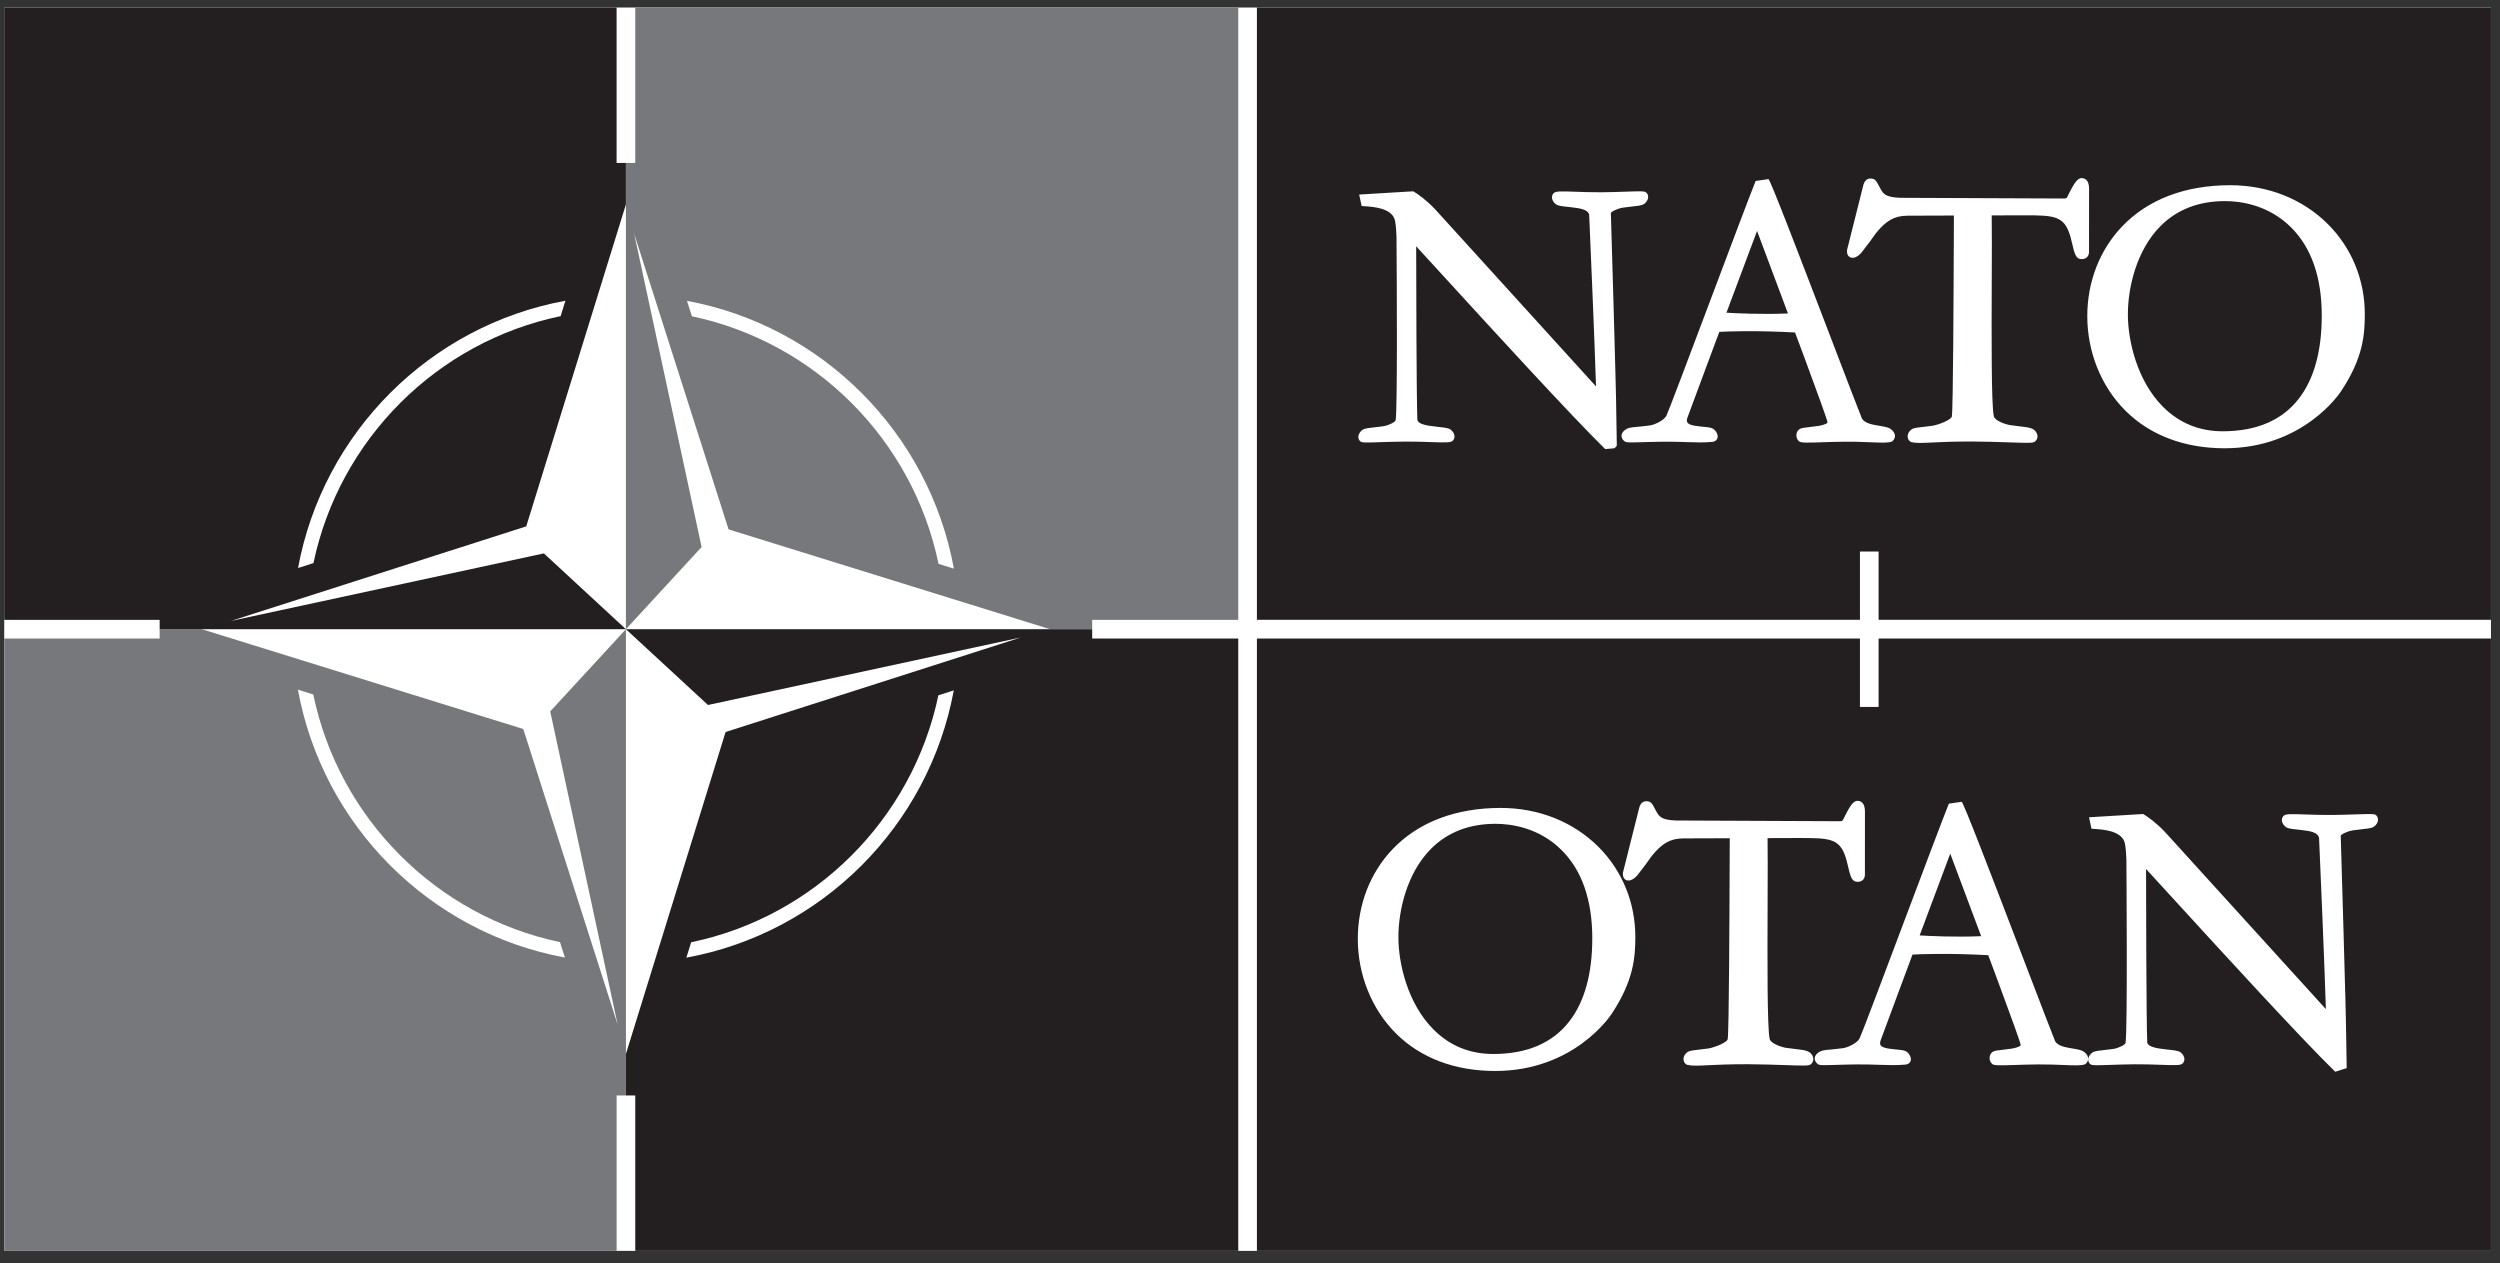 <?xml version="1.0" encoding="UTF-8" standalone="no"?>
<!DOCTYPE svg PUBLIC "-//W3C//DTD SVG 1.1//EN" "http://www.w3.org/Graphics/SVG/1.1/DTD/svg11.dtd">
<svg width="100%" height="100%" viewBox="0 0 950 480" version="1.1" xmlns="http://www.w3.org/2000/svg" xmlns:xlink="http://www.w3.org/1999/xlink" xml:space="preserve" xmlns:serif="http://www.serif.com/" style="fill-rule:evenodd;clip-rule:evenodd;stroke-linejoin:round;stroke-miterlimit:2;">
    <rect x="0" y="0" width="950" height="480" fill="#333333" stroke="none"/>
    <g transform="matrix(4.167,0,0,4.167,0,0)">
        <rect x="0.385" y="0.686" width="226.772" height="113.385" style="fill:white;fill-rule:nonzero;"/>
        <path d="M0.386,114.072L56.23,114.071L56.23,99.898L57.079,99.898L57.079,57.38L50.177,64.873L56.328,93.445L47.718,66.481L18.401,57.378L14.559,57.379L14.559,58.229L0.386,58.229L0.386,114.072ZM51.515,87.323C39.163,85.036 29.43,75.272 27.168,62.894L28.569,63.329C30.91,74.635 39.787,83.543 51.066,85.915L51.515,87.323Z" style="fill:rgb(118,120,123);fill-rule:nonzero;"/>
        <path d="M14.559,56.527L14.559,56.81L14.56,56.81L14.56,57.378L57.078,57.378L49.597,50.465L21.065,56.624L47.989,48.001L57.079,18.642L57.079,14.858L56.503,14.858L56.503,14.857L56.23,14.857L56.23,0.685L0.385,0.686L0.385,56.527L14.559,56.527ZM27.179,51.799C29.464,39.436 39.209,29.693 51.56,27.425L51.126,28.829C39.845,31.175 30.954,40.06 28.585,51.349L27.179,51.799Z" style="fill:rgb(35,31,32);fill-rule:nonzero;"/>
        <path d="M49.045,0.686" style="fill:rgb(35,31,32);fill-rule:nonzero;"/>
        <path d="M49.045,0.686" style="fill:rgb(35,31,32);fill-rule:nonzero;"/>
        <path d="M112.921,0.687L57.93,0.686L57.93,14.858L57.637,14.858L57.637,14.859L57.078,14.859L57.078,57.379L63.981,49.884L57.831,21.312L66.441,48.276L95.759,57.378L99.6,57.378L99.6,56.528L112.921,56.528L112.921,0.687ZM85.587,51.419C83.243,40.121 74.37,31.217 63.097,28.844L62.646,27.436C74.993,29.723 84.724,39.482 86.987,51.855L85.587,51.419Z" style="fill:rgb(118,120,123);fill-rule:nonzero;"/>
        <path d="M157.44,28.516C158.281,28.567 160.608,28.686 163.049,28.586L160.231,21.06L157.44,28.516Z" style="fill:rgb(35,31,32);"/>
        <path d="M202.905,18.339C200.512,18.339 198.538,19.101 197.036,20.603C194.833,22.806 194.047,26.217 194.047,28.674C194.047,31.083 194.889,34.736 197.258,37.106C198.735,38.582 200.561,39.33 202.692,39.33C205.776,39.33 208.114,38.326 209.641,36.346C211.026,34.552 211.727,32.007 211.727,28.781C211.727,25.3 210.79,22.597 208.942,20.748C206.846,18.652 204.26,18.339 202.905,18.339Z" style="fill:rgb(35,31,32);"/>
        <path d="M114.621,0.686L114.621,56.524L169.614,56.524L169.614,50.294L171.315,50.294L171.314,56.524L227.157,56.524L227.157,0.686L114.621,0.686ZM147.416,40.686C147.253,40.866 147.23,40.878 147.204,40.88L146.382,40.952C143.203,37.83 136.141,30.105 131.921,25.49L129.145,22.459C129.148,25.288 129.168,36.323 129.254,38.291C129.327,38.647 129.963,38.762 130.302,38.823C130.744,38.887 131.073,38.923 131.313,38.949C131.983,39.022 132.218,39.048 132.466,39.351C132.734,39.684 132.659,40.022 132.475,40.196C132.292,40.37 131.877,40.364 130.466,40.315C129.876,40.294 128.984,40.261 128.102,40.269C127.318,40.273 126.543,40.301 125.92,40.321C124.498,40.371 124.233,40.372 124.09,40.275C123.977,40.2 123.899,40.075 123.877,39.932C123.857,39.805 123.873,39.607 124.053,39.385C124.298,39.084 124.53,39.059 125.16,38.99C125.441,38.96 125.77,38.924 126.181,38.864C126.674,38.774 127.247,38.484 127.275,38.31C127.438,37.336 127.385,25.94 127.352,21.636C127.307,20.494 127.237,20.157 127.168,19.964C126.812,18.966 125.195,18.857 124.505,18.811C124.337,18.8 124.235,18.793 124.166,18.776L123.947,17.742L128.877,17.445C129.296,17.675 130.109,18.278 130.854,19.064L145.545,35.237C145.425,31.269 145.039,22.293 144.921,19.585C144.845,19.155 144.187,19.036 143.874,18.979C143.381,18.908 143.027,18.87 142.815,18.847C142.188,18.779 141.953,18.754 141.706,18.451C141.438,18.118 141.512,17.779 141.696,17.604C141.881,17.431 142.296,17.437 143.714,17.487C144.385,17.511 145.22,17.54 146.068,17.534C146.854,17.527 147.63,17.501 148.254,17.479C149.673,17.431 149.938,17.43 150.084,17.528C150.197,17.604 150.273,17.729 150.294,17.871C150.313,17.997 150.298,18.193 150.119,18.416C149.872,18.719 149.637,18.744 149.008,18.811C148.736,18.841 148.41,18.877 147.989,18.936C147.384,19.047 146.894,19.335 146.899,19.436C146.904,19.539 147.401,36.196 147.392,37.632L147.441,40.617L147.416,40.686ZM172.802,39.83C172.775,40.035 172.644,40.187 172.53,40.263C172.215,40.393 171.674,40.377 170.577,40.332C169.969,40.307 169.137,40.271 168.279,40.28C167.534,40.286 166.852,40.308 166.16,40.331C164.695,40.379 164.264,40.387 164.065,40.251C163.871,40.099 163.738,39.755 163.874,39.418C164.025,39.058 164.298,39.026 164.898,38.959C165.158,38.931 165.469,38.894 165.87,38.834C166.075,38.794 166.555,38.699 166.66,38.526C166.622,38.255 165.779,35.932 164.588,32.717L163.695,30.319C160.028,30.122 157.551,30.221 156.789,30.262L155.813,32.883L155.501,33.721L153.877,38.096C153.817,38.277 153.816,38.419 153.874,38.518C153.99,38.718 154.345,38.787 154.555,38.828C154.912,38.882 155.181,38.906 155.404,38.926C156.024,38.983 156.365,39.016 156.599,39.579C156.664,39.753 156.652,39.924 156.568,40.06C156.484,40.193 156.338,40.277 156.156,40.295C155.374,40.369 154.624,40.345 153.756,40.315C153.211,40.297 152.494,40.271 151.7,40.28C150.946,40.288 150.288,40.308 149.759,40.324C148.559,40.36 148.334,40.36 148.195,40.275C148.049,40.186 147.888,40.01 147.872,39.78C147.862,39.646 147.898,39.448 148.124,39.261C148.439,39.002 148.682,38.98 149.272,38.927C149.562,38.9 149.939,38.866 150.458,38.797C150.859,38.742 151.737,38.359 151.968,37.897C152.153,37.528 154.077,32.418 155.937,27.476L156.016,27.265C157.695,22.803 159.598,17.746 160.104,16.502L161.272,16.332C161.5,16.559 163.715,22.333 166.831,30.471C168.336,34.402 169.637,37.801 169.797,38.174C170.052,38.602 170.78,38.726 171.171,38.792C172.187,38.957 172.362,39.019 172.621,39.31C172.801,39.512 172.819,39.704 172.802,39.83ZM189.84,23.631C189.315,23.631 189.194,23.22 188.922,22.033C188.372,19.633 187.536,19.633 184.427,19.634L181.629,19.644C181.651,20.906 181.642,23.151 181.633,25.528C181.614,30.632 181.59,36.95 181.82,37.957C181.911,38.355 182.814,38.678 183.274,38.762L184.133,38.872C185.026,38.978 185.431,39.025 185.676,39.402C185.885,39.725 185.84,40.06 185.561,40.276C185.394,40.405 185.064,40.405 183.286,40.343C182.334,40.311 181.15,40.269 179.788,40.261C178.097,40.261 176.997,40.314 176.193,40.353C175.271,40.398 174.781,40.423 174.314,40.325C174.136,40.255 174.023,40.121 173.981,39.943C173.931,39.739 173.983,39.521 174.126,39.345C174.373,39.042 174.607,39.017 175.233,38.949C175.52,38.919 175.843,38.883 176.255,38.823C176.802,38.726 177.938,38.289 177.994,37.975C178.114,37.194 178.154,26.65 178.173,21.583L178.181,19.655L173.942,19.67C172.758,19.681 172,20.108 171.048,21.296C170.83,21.624 170.217,22.454 169.783,22.996C169.529,23.311 169.105,23.624 168.741,23.473C168.607,23.416 168.39,23.251 168.442,22.776L169.918,16.9C169.967,16.67 170.154,16.279 170.546,16.279C170.986,16.279 171.063,16.423 171.387,17.027L171.527,17.29C171.8,17.732 172.016,18.082 173.915,18.042L188.282,18.103C188.348,18.103 188.477,18.066 188.501,17.995C189.059,16.871 189.393,16.243 189.821,16.243C190.135,16.245 190.508,16.415 190.508,17.22L190.504,23.029C190.471,23.405 190.223,23.631 189.84,23.631ZM213.493,35.671C213.354,35.884 210.026,40.879 202.87,40.879C199.194,40.879 196.061,39.689 193.811,37.439C191.608,35.238 190.346,32.101 190.346,28.829C190.346,25.695 191.477,22.787 193.528,20.641C195.876,18.186 199.278,16.89 203.372,16.89C206.833,16.89 210.001,18.152 212.293,20.445C214.46,22.611 215.653,25.522 215.653,28.642C215.653,30.551 215.487,32.667 213.493,35.671Z" style="fill:rgb(35,31,32);"/>
        <path d="M136.382,75.125C133.989,75.125 132.015,75.887 130.513,77.389C128.309,79.593 127.524,83.004 127.524,85.461C127.524,87.87 128.365,91.523 130.736,93.894C132.21,95.368 134.038,96.116 136.168,96.116C139.252,96.116 141.59,95.113 143.117,93.133C144.502,91.339 145.205,88.794 145.205,85.568C145.205,82.086 144.267,79.384 142.418,77.534C140.321,75.438 137.736,75.125 136.382,75.125Z" style="fill:rgb(35,31,32);"/>
        <path d="M175.059,85.303C175.897,85.355 178.213,85.475 180.667,85.374L177.848,77.846L175.059,85.303Z" style="fill:rgb(35,31,32);"/>
        <path d="M171.314,58.229L171.315,64.466L169.614,64.466L169.614,58.229L114.621,58.229L114.621,114.071L227.157,114.071L227.157,58.229L171.314,58.229ZM146.969,92.458C146.831,92.671 143.502,97.665 136.347,97.665C132.669,97.665 129.536,96.477 127.287,94.228C125.085,92.025 123.822,88.887 123.822,85.616C123.822,82.482 124.952,79.574 127.005,77.427C129.352,74.974 132.755,73.677 136.847,73.677C140.309,73.677 143.478,74.939 145.771,77.231C147.937,79.399 149.13,82.31 149.13,85.428C149.13,87.337 148.963,89.453 146.969,92.458ZM165.121,97.063C164.952,97.193 164.621,97.193 162.839,97.13C161.889,97.098 160.707,97.057 159.348,97.048C157.602,97.048 156.47,97.104 155.722,97.142C154.832,97.186 154.341,97.209 153.875,97.112C153.696,97.042 153.585,96.908 153.542,96.732C153.491,96.527 153.543,96.309 153.687,96.133C153.933,95.83 154.168,95.805 154.795,95.736C155.085,95.705 155.41,95.669 155.815,95.61C156.363,95.512 157.499,95.074 157.554,94.763C157.675,93.975 157.715,83.342 157.734,78.231L157.741,76.442L153.502,76.456C152.319,76.469 151.56,76.896 150.609,78.083C150.397,78.402 149.785,79.231 149.344,79.782C149.089,80.098 148.665,80.411 148.303,80.26C148.194,80.215 147.948,80.058 148.003,79.563L149.479,73.688C149.527,73.457 149.714,73.065 150.107,73.065C150.547,73.065 150.624,73.209 150.946,73.812L151.088,74.077C151.36,74.519 151.575,74.868 153.476,74.827L167.842,74.89C167.907,74.89 168.036,74.854 168.06,74.782C168.618,73.659 168.952,73.03 169.38,73.03C169.694,73.031 170.069,73.201 170.069,74.006L170.065,79.815C170.031,80.192 169.783,80.417 169.401,80.417C168.876,80.417 168.754,80.007 168.483,78.82C167.932,76.42 167.097,76.421 163.991,76.421L161.19,76.43C161.211,77.694 161.203,79.939 161.193,82.315C161.174,87.433 161.15,93.738 161.38,94.744C161.471,95.141 162.375,95.465 162.834,95.55C163.233,95.605 163.562,95.644 163.777,95.67C164.585,95.765 164.991,95.813 165.236,96.189C165.486,96.575 165.331,96.901 165.121,97.063ZM190.42,96.618C190.393,96.824 190.256,96.979 190.147,97.05C189.833,97.181 189.29,97.164 188.19,97.12C187.622,97.096 186.762,97.06 185.897,97.066C185.142,97.073 184.437,97.096 183.816,97.116C182.314,97.166 181.884,97.175 181.684,97.037C181.529,96.916 181.339,96.584 181.493,96.205C181.644,95.844 181.918,95.813 182.519,95.746C182.793,95.716 183.101,95.68 183.485,95.622C183.691,95.581 184.173,95.487 184.278,95.313C184.244,95.056 183.42,92.775 182.206,89.503L181.314,87.106C177.657,86.91 175.172,87.009 174.407,87.051L173.359,89.864L171.496,94.884C171.435,95.064 171.434,95.206 171.492,95.306C171.608,95.504 171.963,95.574 172.171,95.615C172.523,95.668 172.79,95.692 173.003,95.712C173.642,95.77 173.984,95.802 174.216,96.366C174.282,96.54 174.271,96.711 174.185,96.848C174.1,96.981 173.954,97.064 173.774,97.081C172.98,97.157 172.225,97.132 171.35,97.102C170.761,97.082 170.093,97.059 169.319,97.066C168.558,97.074 167.87,97.096 167.368,97.112C166.173,97.147 165.95,97.147 165.814,97.062C165.668,96.974 165.507,96.797 165.49,96.567C165.481,96.434 165.516,96.235 165.741,96.049C166.057,95.789 166.301,95.768 166.892,95.714C167.192,95.686 167.567,95.652 168.075,95.584C168.478,95.528 169.357,95.144 169.586,94.685C169.775,94.306 171.833,88.839 173.648,84.015C175.235,79.798 177.21,74.55 177.722,73.288L178.891,73.118C179.119,73.346 181.342,79.14 184.468,87.306C185.963,91.212 187.256,94.588 187.417,94.961C187.67,95.39 188.401,95.513 188.792,95.579C189.793,95.742 189.983,95.81 190.239,96.097C190.42,96.3 190.438,96.492 190.42,96.618ZM216.678,75.203C216.43,75.505 216.198,75.53 215.571,75.599C215.305,75.626 214.977,75.663 214.547,75.724C213.944,75.834 213.452,76.122 213.458,76.224C213.463,76.343 213.96,92.982 213.952,94.419L214.001,97.403L212.956,97.737C209.741,94.595 202.7,86.893 198.493,82.291L195.704,79.247C195.708,82.076 195.727,93.112 195.813,95.078C195.887,95.434 196.543,95.553 196.858,95.609C197.34,95.68 197.688,95.717 197.917,95.741C198.543,95.81 198.778,95.835 199.026,96.138C199.293,96.471 199.217,96.81 199.034,96.984C198.85,97.158 198.434,97.151 197.018,97.101C196.346,97.077 195.512,97.048 194.661,97.055C193.92,97.061 193.172,97.086 192.571,97.106C191.034,97.159 190.792,97.159 190.649,97.061C190.536,96.986 190.458,96.861 190.436,96.719C190.417,96.593 190.432,96.395 190.612,96.173C190.858,95.87 191.092,95.845 191.721,95.777C192.02,95.744 192.342,95.709 192.741,95.652C193.243,95.561 193.805,95.275 193.835,95.097C194.03,93.927 193.913,78.574 193.911,78.422C193.866,77.281 193.795,76.944 193.727,76.75C193.372,75.755 191.758,75.645 191.065,75.599C190.876,75.585 190.788,75.579 190.723,75.562L190.506,74.529L195.436,74.232C195.858,74.464 196.672,75.069 197.413,75.851L212.104,92.024C211.985,88.085 211.6,79.125 211.483,76.422C211.403,75.942 210.745,75.823 210.43,75.766C209.928,75.693 209.569,75.655 209.374,75.635C208.749,75.567 208.512,75.542 208.266,75.237C207.958,74.856 208.114,74.526 208.256,74.391C208.44,74.219 208.852,74.226 210.264,74.274C210.938,74.298 211.776,74.327 212.627,74.319C213.415,74.314 214.192,74.288 214.817,74.267C216.256,74.218 216.497,74.217 216.643,74.314C216.756,74.391 216.833,74.517 216.852,74.658C216.872,74.784 216.858,74.98 216.678,75.203Z" style="fill:rgb(35,31,32);"/>
        <path d="M112.921,114.071L112.921,58.228L99.6,58.228L99.6,57.379L57.079,57.379L64.564,64.29L93.093,58.131L66.169,66.754L57.08,96.113L57.079,57.379L57.079,99.898L57.931,99.898L57.931,114.071L112.921,114.071ZM63.027,85.929C74.312,83.583 83.205,74.697 85.574,63.406L86.978,62.956C84.693,75.322 74.949,85.067 62.591,87.332L63.027,85.929Z" style="fill:rgb(35,31,32);fill-rule:nonzero;"/>
    </g>
</svg>
